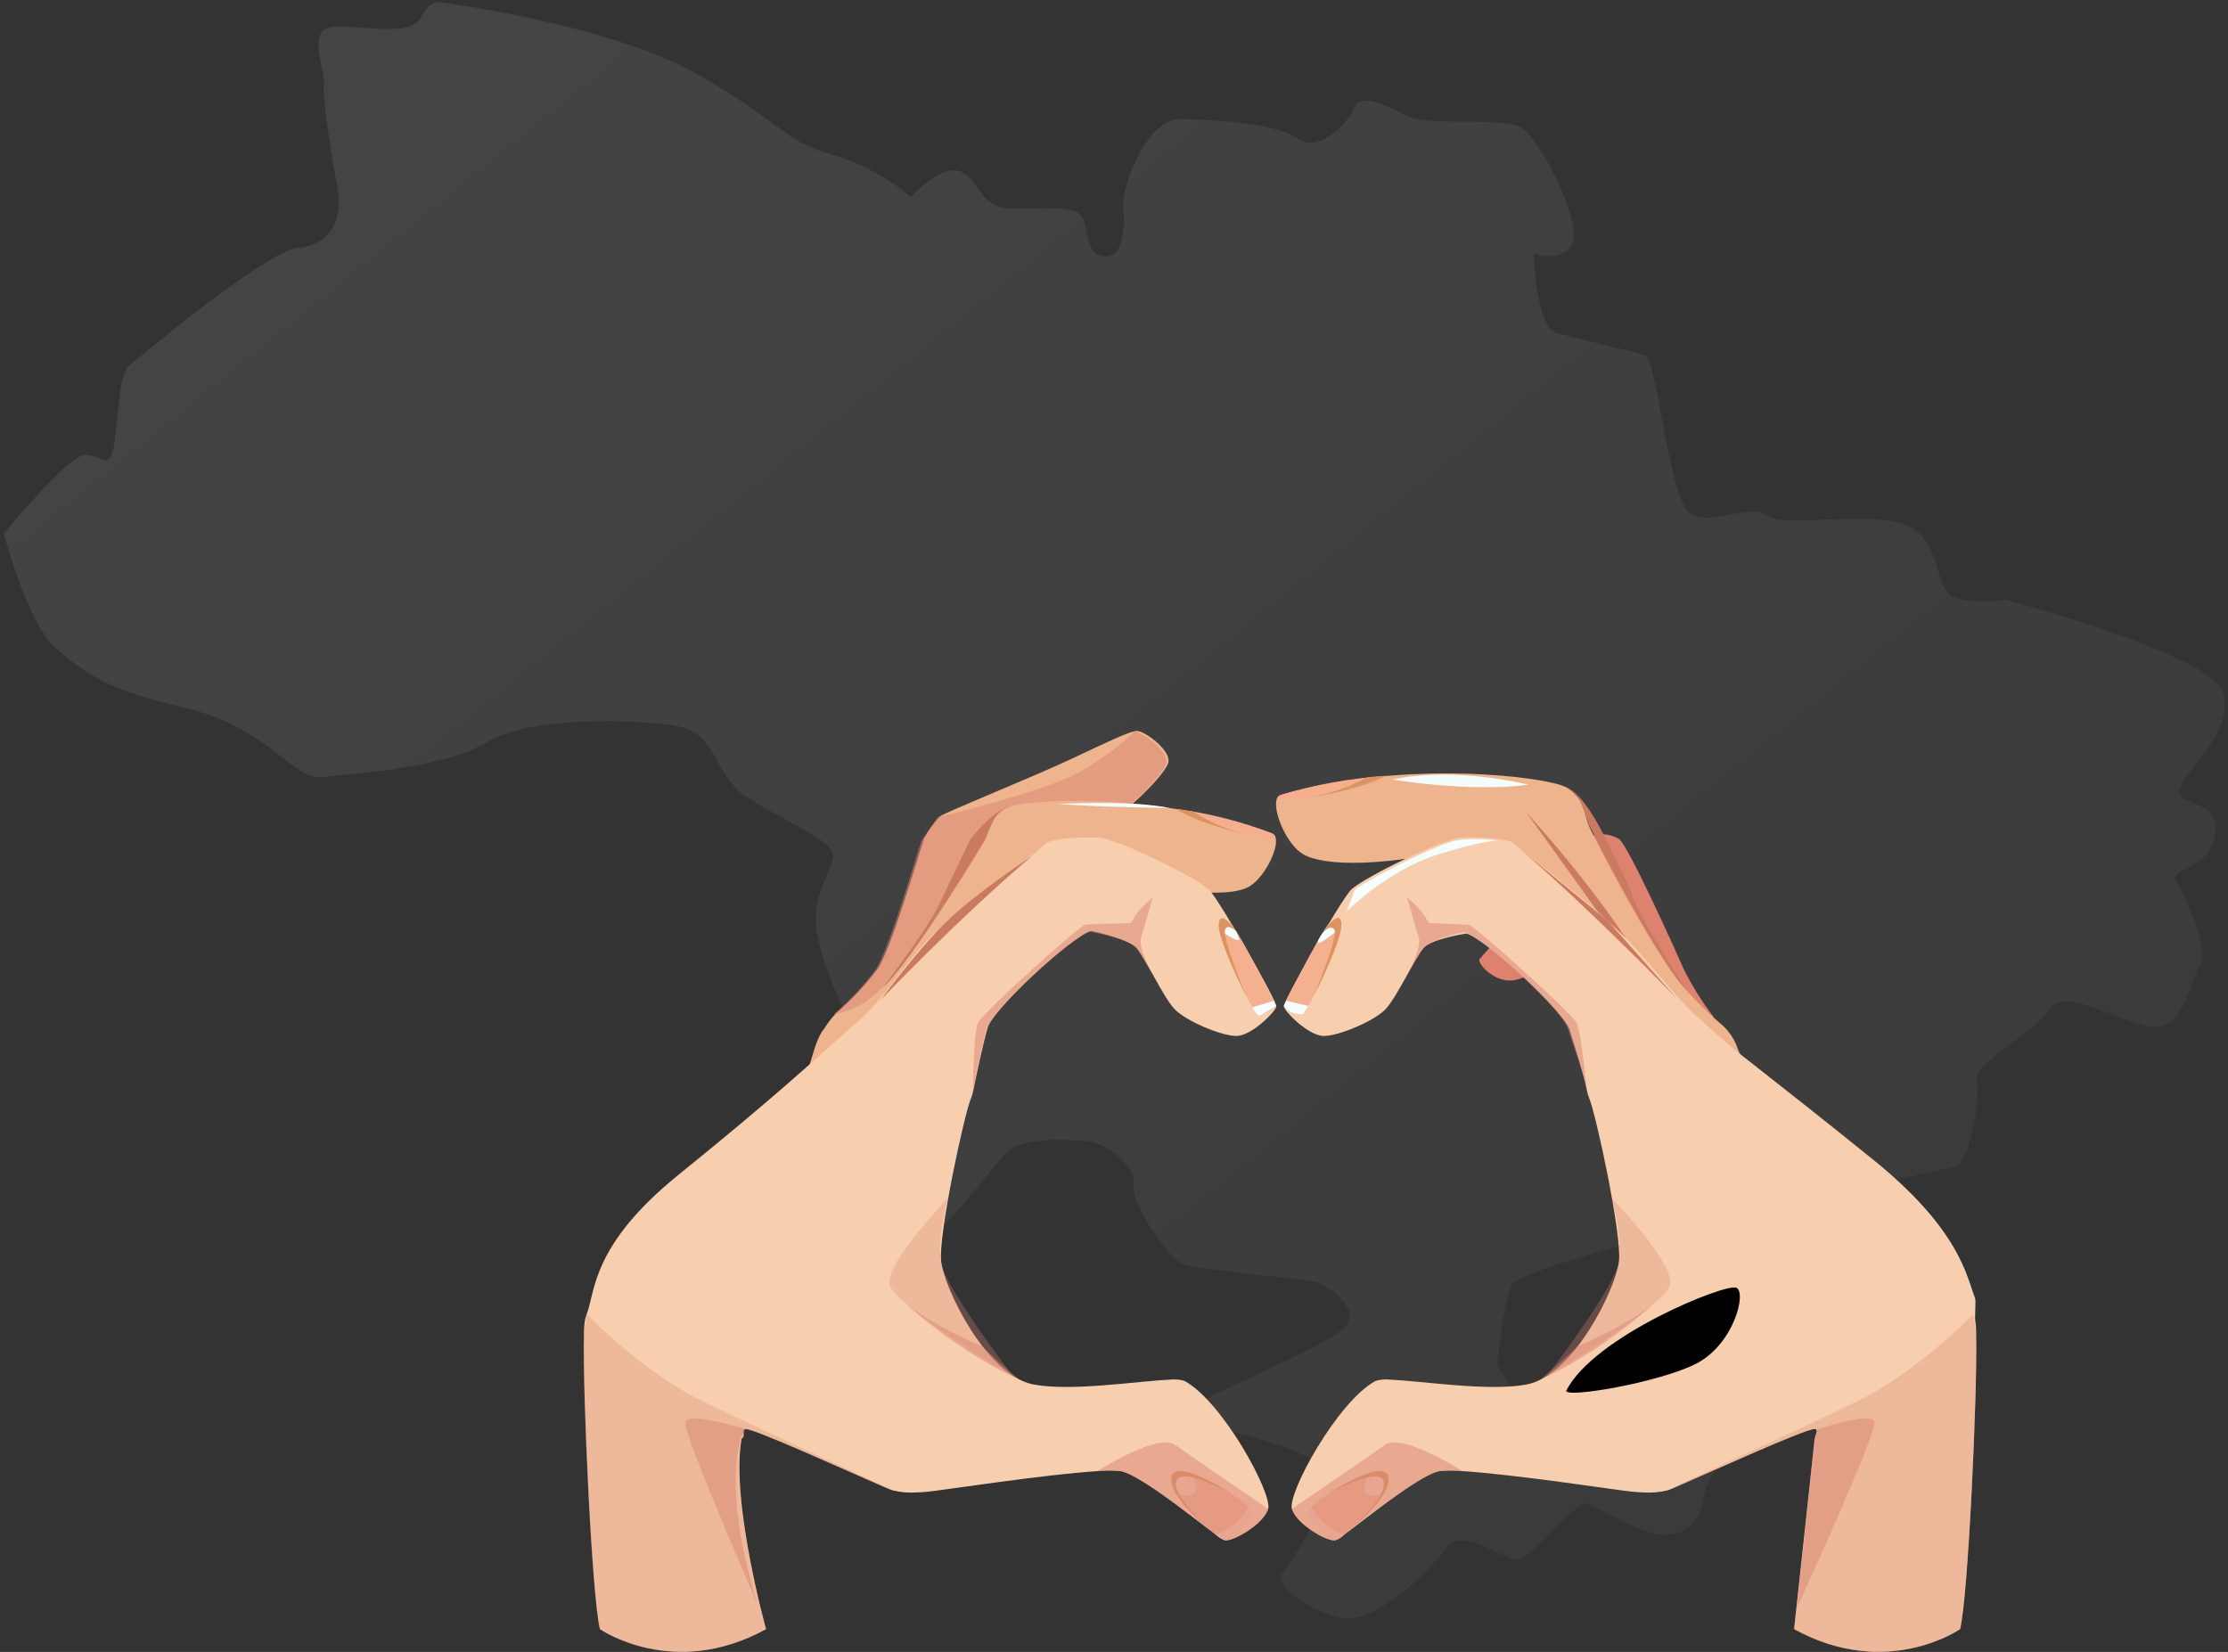 <svg width="356" height="264" viewBox="0 0 356 264" fill="none" xmlns="http://www.w3.org/2000/svg">
<rect x="0" y="0" width="356" height="264" fill="#333333" stroke="none"/>
<path opacity="0.15" d="M351.664 154.075C350.212 155.743 349.241 163.68 344.915 164.111C340.589 164.542 329.725 157.25 327.528 161.147C325.331 165.045 315.13 169.934 315.815 172.771C316.5 175.608 314.697 186.181 312.299 186.539C309.901 186.896 242.478 201.454 241.376 205.558C240.312 209.524 239.62 213.581 239.31 217.676C239.317 219.996 245.419 225.327 245.229 226.444C245.039 227.561 244.455 230.986 246.186 232.067C247.917 233.147 261.492 231.171 261.492 231.171C261.492 231.171 274.562 229.567 274.9 232.192C275.159 234.152 272.702 236.204 272.125 239.592C272.07 241.068 271.462 242.469 270.42 243.517C269.379 244.564 267.982 245.18 266.506 245.243C262.887 245.795 254.857 240.537 253.33 240.277C251.804 240.017 244.357 249.647 242.086 249.26C239.815 248.873 233.655 243.991 231.122 247.391C228.588 250.79 219.612 260.179 213.689 258.403C207.766 256.627 204.068 253.257 204.713 251.835C205.358 250.412 216.616 236.738 208.374 232.612C200.131 228.487 188.518 228.059 189.296 225.854C190.074 223.65 214.547 214.604 215.497 211.279C216.447 207.955 211.814 205.575 210.817 205.022C209.819 204.469 191.356 202.873 189.149 202.113C186.941 201.354 180.672 192.507 181.186 189.491C181.7 186.476 176.867 182.912 174.596 182.525C172.325 182.138 163.299 181.366 160.559 184.404C157.819 187.443 149.077 199.956 141.692 202.26C134.307 204.564 131.154 202.379 130.52 206.102C129.885 209.825 132.005 213.347 131.681 215.246C131.357 217.145 127.443 221.899 127.443 221.899C127.443 221.899 125.266 212.198 123.375 211.493C121.483 210.787 115.63 213.659 112.335 214.668C109.041 215.677 100.254 212.609 100.052 206.827C99.85 201.046 104.49 201.358 108.265 199.664C112.04 197.971 120.276 193.149 120.485 189.679C120.693 186.209 121.148 176.574 124.688 178.729C128.229 180.884 142.988 187.692 143.069 184.966C143.151 182.241 144.366 172.755 140.602 169.776C136.837 166.797 131.719 155.81 130.524 148.997C129.329 142.184 134.318 137.977 132.777 135.78C131.236 133.582 123.974 130.448 119.084 127.219C114.193 123.991 114.579 117.122 108.157 116.027C101.734 114.932 84.708 114.347 77.772 118.624C70.836 122.902 55.124 123.709 51.151 124.201C47.179 124.692 42.421 116.084 29.703 113.15C16.985 110.215 13.902 107.735 9.133 103.8C4.363 99.864 0.627 85.262 0.627 85.262C0.627 85.262 10.944 72.615 13.65 72.693C16.357 72.772 17.787 75.736 18.379 70.013C18.631 67.527 18.891 65.215 19.159 63.307C19.206 61.69 19.614 60.103 20.352 58.664C21.205 58.043 42.137 40.214 47.681 39.607C53.225 39.001 54.763 34.589 53.944 30.177C53.125 25.765 51.432 15.362 51.755 13.463C52.079 11.565 48.938 4.822 52.929 4.334C56.92 3.846 65.449 6.066 67.153 2.928C68.856 -0.211 70.314 0.344 70.314 0.344C70.314 0.344 97.72 3.867 111.868 12.122C126.016 20.377 125.244 22.544 132.724 24.624C137.421 26 141.785 28.328 145.542 31.464C145.542 31.464 149.854 26.74 152.869 27.254C155.885 27.768 156.637 32.57 160.044 33.151C163.45 33.732 170.241 32.553 172.319 34.075C174.396 35.598 172.817 40.367 176.224 40.948C179.63 41.529 179.702 36.502 179.498 32.981C179.293 29.46 183.288 18.838 188.795 19.011C194.302 19.184 204.005 19.689 207.41 22.185C210.816 24.681 215.679 19.303 216.457 17.099C217.236 14.895 221.547 16.798 224.76 18.514C227.973 20.231 239.493 18.727 242.741 20.239C245.989 21.751 252.951 35.753 251.222 38.926C249.493 42.099 245.097 40.583 245.097 40.583C245.097 40.583 245.267 52.278 248.871 53.276C252.475 54.273 261.117 56.168 262.953 56.864C264.788 57.56 266.683 80.488 270.294 82.234C273.904 83.98 279.94 80.373 282.32 82.369C284.7 84.364 298.38 81.658 304.243 83.788C310.105 85.918 309.186 93.558 311.636 95.144C314.086 96.73 320.46 95.863 320.46 95.863C320.46 95.863 353.584 104.614 355.259 110.742C356.935 116.871 349.805 122.398 348.457 125.693C347.11 128.988 353.874 127.632 353.985 131.923C354.274 139.443 346.033 138.23 347.847 141.183C348.662 142.578 349.375 144.032 349.979 145.531C351.358 148.907 352.578 152.985 351.664 154.075Z" fill="url(#paint0_linear_0_1)"/>
<path d="M273.854 162.584C271.982 160.141 270.349 157.525 268.977 154.771C267.519 151.394 260.125 135.075 258.699 134.079C258.018 133.68 257.259 133.432 256.474 133.352C255.688 133.272 254.895 133.363 254.148 133.618C253.466 134.016 247.257 143.329 243.325 146.58C240.776 148.573 238.448 150.834 236.382 153.323C236.088 153.89 238.479 156.858 241.489 156.69C244.499 156.522 250.068 152.495 251.473 149.831C252.379 148.064 253.14 146.226 253.749 144.336L265.558 159.868L273.854 162.584Z" fill="#DC826E"/>
<path d="M208.274 136.544C211.42 138.337 220.858 138.977 239.075 134.362C239.908 134.401 240.722 134.616 241.466 134.991C241.938 135.338 248.388 146.171 252.405 153.984C254.146 157.351 255.425 160.161 255.551 161.325L256.086 165.164L282.032 177.057C281.822 176.721 278.288 169.506 277.365 166.81C276.761 165.478 275.848 164.31 274.701 163.402C272.3 161.335 270.083 159.065 268.073 156.617C263.7 151.09 254.334 133.376 253.716 131.562C253.097 129.748 253.023 127.367 250.16 125.763H250.108C247.192 124.168 224.613 121.263 204.624 127.031C204.475 127.08 204.34 127.165 204.232 127.278C204.124 127.392 204.046 127.53 204.005 127.682C203.334 129.559 205.568 135.023 208.274 136.544Z" fill="#EEB48D"/>
<g style="mix-blend-mode:soft-light" opacity="0.97">
<path d="M221.51 124.021C221.51 124.021 211.411 128.321 204.08 127.682L204.699 127.031C210.165 125.369 215.807 124.359 221.51 124.021Z" fill="#F5AF8F"/>
</g>
<path d="M218.479 124.2C215.471 125.865 212.189 126.98 208.789 127.493C208.789 127.493 216.791 126.444 221.468 123.98L218.479 124.2Z" fill="#DB9461"/>
<path d="M243.941 129.915C243.941 129.915 259.326 146.496 265.21 159.469L243.941 129.915Z" fill="#C97A61"/>
<path d="M250.193 125.752C251.097 126.169 251.851 126.854 252.354 127.713C252.896 128.963 253.362 130.245 253.749 131.552C253.749 131.552 264.76 153.24 269.48 158.242C269.48 158.242 262.453 147.388 261.09 143.769C259.726 140.151 255.846 132.663 255.846 132.663C255.846 132.663 252.773 126.539 250.193 125.752Z" fill="#C97A61"/>
<g style="mix-blend-mode:soft-light" opacity="0.97">
<path d="M222.496 124.577C222.496 124.577 234.882 126.675 244.247 125.406C244.247 125.406 232.585 122.427 222.496 124.577Z" fill="#F5FFFF"/>
</g>
<path d="M186.722 121.641C186.607 123.623 178.689 131.08 175.343 132.579C171.998 134.079 162.527 134.509 161.888 135.558C161.447 136.229 157.577 144.283 154.442 151.048C152.973 154.194 151.662 157.067 150.928 158.798C148.621 164.209 138.553 171.026 138.553 171.026L124.217 181.514C125.971 178.663 127.446 175.65 128.622 172.515C129.932 168.562 130.404 165.929 131.684 164.409C132.241 163.504 132.891 162.661 133.624 161.892C136.077 159.788 138.296 157.425 140.242 154.844C142.486 151.457 146.838 136.386 147.583 134.205C147.604 134.115 147.632 134.028 147.667 133.943C148.368 132.692 149.213 131.527 150.184 130.471C151.18 129.727 165.065 124.179 171.159 121.295C177.252 118.411 180.482 116.901 181.573 116.817C182.705 116.68 186.837 119.659 186.722 121.641Z" fill="#EEB48D"/>
<g style="mix-blend-mode:multiply" opacity="0.5">
<path d="M186.351 121.81C186.235 123.792 178.317 131.249 174.972 132.749C171.626 134.248 162.156 134.678 161.516 135.727C161.076 136.398 157.206 144.453 154.07 151.217C147.023 154.73 140.583 158.097 139.535 159.146C137.765 160.711 135.579 161.731 133.242 162.082C135.696 159.978 137.914 157.615 139.86 155.035C142.104 151.647 146.456 136.577 147.201 134.395L149.823 130.609C150.337 130.504 166.687 126.509 171.983 123.646C175.337 121.821 178.442 119.572 181.222 116.955C182.334 116.85 186.466 119.828 186.351 121.81Z" fill="#D88472"/>
</g>
<path d="M199.287 141.85C196.235 143.308 187.436 143.276 170.824 137.771C170.048 137.756 169.278 137.899 168.559 138.19C168.097 138.484 161.385 148.122 157.127 155.106C155.732 157.166 154.578 159.38 153.688 161.703L152.932 165.227L129.084 174.665C129.304 174.372 132.02 167.744 133.069 165.311C133.716 164.113 134.64 163.089 135.764 162.322C138.132 160.562 140.342 158.6 142.372 156.459C146.808 151.614 156.687 135.788 157.39 134.152C158.092 132.516 158.302 130.293 161.071 129.003H161.123C163.944 127.703 185.108 126.528 203.283 133.198C203.42 133.249 203.541 133.335 203.635 133.447C203.729 133.559 203.792 133.694 203.818 133.838C204.342 135.673 201.898 140.602 199.287 141.85Z" fill="#EEB48D"/>
<g style="mix-blend-mode:soft-light" opacity="0.97">
<path d="M187.877 129.265C187.877 129.265 196.97 133.932 203.818 133.827L203.283 133.188C198.321 131.274 193.15 129.958 187.877 129.265Z" fill="#F5AF8F"/>
</g>
<path d="M190.635 129.685C193.318 131.432 196.291 132.689 199.413 133.397C199.413 133.397 192.072 131.898 187.877 129.286L190.635 129.685Z" fill="#DB9461"/>
<path d="M166.032 135.726C166.032 135.726 151.245 147.671 144.879 159.322L166.032 135.726Z" fill="#C97A61"/>
<path d="M161.071 129.013C160.214 129.341 159.481 129.928 158.973 130.691C158.386 131.816 157.868 132.975 157.421 134.163C157.421 134.163 145.738 153.565 141.029 157.896C141.029 157.896 148.266 148.289 149.828 145.017C151.391 141.745 155.072 134.089 155.072 134.089C155.072 134.089 158.585 129.569 161.071 129.013Z" fill="#C97A61"/>
<path d="M202.632 241.135C201.887 243.631 196.968 246.379 195.773 246.158C194.577 245.938 182.968 235.849 179.066 235.105C177.828 234.986 176.582 234.986 175.343 235.105C167.174 235.598 149.932 238.251 148.474 238.366C147.856 238.44 147.143 238.482 146.377 238.513C145.116 238.593 143.85 238.48 142.622 238.177C142.423 238.125 141.878 237.894 141.081 237.548C136.005 235.356 120.683 228.382 119.183 228.382C118.278 228.335 119.286 229.463 118.5 229.913C116.707 239.866 122.403 260.358 122.403 260.358C107.563 268.507 95.869 260.358 95.869 260.358C94.611 255.44 93.09 222.918 93.311 213.343C93.297 212.54 93.35 211.736 93.468 210.942C93.534 210.611 93.633 210.288 93.761 209.977C95.135 206.442 94.464 199.017 108.444 187.722C123.777 175.347 130.856 168.719 133.247 166.622C134.117 165.867 135.795 164.388 137.882 162.511C141.553 159.196 144.906 153.383 149.101 149.324C155.718 142.927 164.132 137.498 166.45 135.39L166.66 135.201L167.142 134.792C168.264 133.964 172.679 133.743 175.459 133.838C178.238 133.932 191.504 140.34 193.287 142.291C195.07 144.241 204.047 160.004 203.943 160.833C203.838 161.661 199.957 165.562 197.556 165.562C195.154 165.562 189.355 163.129 187.593 161.179C185.831 159.217 182.905 152.967 181.604 151.488C180.304 150.009 174.334 148.759 174.334 148.759C171.188 149.692 158.603 161.344 157.806 164.249C157.103 166.682 156.162 171.11 155.543 174.141C155.462 174.608 155.332 175.065 155.155 175.504C154.106 177.917 149.911 197.297 150.383 201.566C150.855 205.834 157.557 219.751 165.066 221.24C171.096 222.425 181.846 220.695 186.827 220.496C187.635 220.393 188.455 220.453 189.239 220.674C195.29 223.904 203.324 238.628 202.632 241.135Z" fill="#F8CFAE"/>
<path d="M140.686 159.837C140.686 159.837 153.164 146.732 164.935 136.765C164.935 136.765 156.221 142.526 151.413 147.123C146.718 151.613 140.686 159.837 140.686 159.837Z" fill="#C97A61"/>
<g style="mix-blend-mode:soft-light" opacity="0.97">
<path d="M196.654 147.524C196.654 147.524 195.133 147.115 194.766 148.111C194.399 149.108 199.654 161.095 200.765 161.871C201.877 162.647 203.911 160.822 203.911 160.822C203.911 160.822 198.752 150.24 196.654 147.524Z" fill="#F5AF8F"/>
</g>
<path d="M197.734 149.191C197.734 149.191 196.832 147.755 195.846 148.342C194.86 148.929 199.097 159.175 199.097 159.175C199.097 159.175 194.378 149.905 194.745 147.492C195.112 145.08 197.734 149.191 197.734 149.191Z" fill="#DB9461"/>
<g style="mix-blend-mode:soft-light" opacity="0.97">
<path d="M195.365 245.991C196.738 246.599 199.476 243.495 199.853 241.796C200.231 240.097 190.415 234.528 188.317 235.912C185.381 237.926 193.959 245.361 195.365 245.991Z" fill="#F5AF8F"/>
</g>
<g style="mix-blend-mode:soft-light">
<path d="M194.24 245.194C195.359 244.861 196.4 244.307 197.301 243.565C198.201 242.823 198.944 241.907 199.484 240.873C199.624 241.083 199.717 241.322 199.755 241.572C199.793 241.822 199.775 242.077 199.704 242.32C199.39 243.222 198.87 244.038 198.185 244.704C197.501 245.37 196.671 245.868 195.761 246.158C195.179 245.975 194.654 245.642 194.24 245.194Z" fill="#F8C8B2"/>
</g>
<g style="mix-blend-mode:soft-light">
<path d="M188.338 238.932C188.338 238.932 190.068 239.279 190.855 238.628C191.641 237.978 190.425 235.828 190.425 235.828C190.425 235.828 185.936 234.696 188.338 238.932Z" fill="#F8C8B2"/>
</g>
<path d="M192.91 244.134C192.91 244.134 186.481 238.964 187.194 235.964C187.907 232.965 196.633 238.607 196.633 238.607C196.633 238.607 189.491 234.748 188.18 236.311C186.47 238.335 192.91 244.134 192.91 244.134Z" fill="#DB9461"/>
<g style="mix-blend-mode:multiply" opacity="0.5">
<path d="M202.63 241.135C201.886 243.631 196.967 246.379 195.771 246.158C194.576 245.938 182.966 235.849 179.065 235.105C177.827 234.986 176.58 234.986 175.342 235.105C175.593 234.937 185.043 228.938 187.78 230.91C190.517 232.881 202.63 241.135 202.63 241.135Z" fill="#D88472"/>
</g>
<g style="mix-blend-mode:multiply" opacity="0.31">
<path d="M122.362 260.358C107.522 268.507 95.828 260.358 95.828 260.358C94.57 255.44 93.049 222.918 93.269 213.343L93.72 209.977C93.72 209.977 102.456 219.237 112.724 224.177C122.991 229.116 141.04 237.38 141.04 237.38V237.548C135.964 235.356 120.642 228.382 119.142 228.382C118.295 228.382 119.27 229.484 118.484 229.935C116.691 239.867 122.362 260.358 122.362 260.358Z" fill="#D88472"/>
</g>
<g style="mix-blend-mode:multiply" opacity="0.5">
<path d="M120.974 256.163C120.974 256.163 109.123 229.158 109.501 227.302C109.879 225.446 119.139 228.414 119.139 228.414L118.463 229.699C118.463 229.699 115.227 237.359 120.974 256.163Z" fill="#D88472"/>
</g>
<g style="mix-blend-mode:multiply" opacity="0.5">
<path d="M163.229 220.632C163.229 220.632 154.986 217.36 144.949 208.582C148.672 211.185 152.667 213.376 156.863 215.115C156.863 215.115 162.295 220.275 163.229 220.632Z" fill="#D88472"/>
</g>
<g style="mix-blend-mode:multiply" opacity="0.31">
<path d="M161.992 220.076C161.992 220.076 143.115 208.781 142.181 205.394C141.248 202.006 151.452 191.508 151.452 191.508C151.452 191.508 149.764 197.308 150.309 201.513C150.855 205.719 161.992 220.076 161.992 220.076Z" fill="#D88472"/>
</g>
<g style="mix-blend-mode:multiply" opacity="0.5">
<path d="M187.518 161.137C185.757 159.175 182.831 152.925 181.53 151.446C180.23 149.967 174.177 148.901 174.177 148.901C171.031 149.835 158.446 161.486 157.649 164.391C156.946 166.825 156.088 171.068 155.469 174.099C155.469 174.099 155.53 164.947 156.275 163.406C157.019 161.864 172.53 147.874 173.432 147.758C174.334 147.643 180.702 147.524 180.702 147.524C181.533 145.914 182.729 144.521 184.194 143.455L182.275 150.051C181.981 153.386 187.225 160.728 187.518 161.137Z" fill="#D88472"/>
</g>
<path d="M206.43 241.135C207.174 243.631 212.082 246.379 213.288 246.158C214.494 245.938 226.093 235.849 229.995 235.105C231.229 234.986 232.473 234.986 233.707 235.105C241.888 235.598 259.129 238.251 260.587 238.366C261.195 238.44 261.919 238.482 262.684 238.513C263.949 238.593 265.218 238.479 266.449 238.177C266.648 238.125 267.194 237.894 267.98 237.548C273.067 235.356 288.389 228.382 289.889 228.382C290.794 228.335 289.889 229.28 289.889 230.63C288.692 241.775 286.669 260.358 286.669 260.358C301.509 268.507 313.192 260.358 313.192 260.358C314.461 255.44 315.971 222.918 315.761 213.343C315.769 212.54 315.716 211.737 315.604 210.942C315.532 210.613 315.727 207.833 315.604 207.52C314.219 203.985 313.23 196.581 299.25 185.286C283.918 172.911 278.216 168.719 275.825 166.622C274.954 165.867 273.287 164.388 271.2 162.511C267.529 159.196 263.23 153.246 259.035 149.188C252.417 142.79 244.95 137.498 242.632 135.39L242.412 135.201L241.94 134.792C240.818 133.964 236.403 133.743 233.623 133.838C230.844 133.932 217.578 140.34 215.795 142.291C214.012 144.241 205.035 160.004 205.14 160.833C205.244 161.661 209.114 165.562 211.526 165.562C213.939 165.562 219.728 163.129 221.49 161.179C223.251 159.217 226.167 152.967 227.478 151.488C228.789 150.009 234.319 149.188 234.319 149.188C237.466 150.121 250.051 161.773 250.848 164.678C251.55 167.111 252.92 171.11 253.539 174.141C253.62 174.608 253.75 175.065 253.927 175.504C254.976 177.917 259.171 197.297 258.688 201.566C258.206 205.834 251.526 219.751 244.006 221.24C237.976 222.425 227.226 220.695 222.245 220.496C221.433 220.394 220.61 220.454 219.822 220.674C213.75 223.904 205.695 238.628 206.43 241.135Z" fill="#F8CFAE"/>
<path d="M268.02 159.679C268.02 159.679 254.629 145.805 242.986 135.768L256.972 147.231L268.02 159.679Z" fill="#C97A61"/>
<g style="mix-blend-mode:soft-light" opacity="0.97">
<path d="M212.365 147.524C212.365 147.524 213.875 147.115 214.252 148.111C214.63 149.108 209.365 161.095 208.254 161.871C207.142 162.647 205.107 160.822 205.107 160.822C205.107 160.822 210.267 150.24 212.365 147.524Z" fill="#F5AF8F"/>
</g>
<path d="M211.282 149.191C211.282 149.191 212.184 147.755 213.169 148.342C214.155 148.929 209.971 159.123 209.971 159.123C209.971 159.123 214.69 149.852 214.323 147.44C213.956 145.028 211.282 149.191 211.282 149.191Z" fill="#DB9461"/>
<g style="mix-blend-mode:soft-light" opacity="0.97">
<path d="M213.653 245.991C212.279 246.599 209.531 243.495 209.164 241.796C208.797 240.097 218.603 234.528 220.701 235.912C223.606 237.926 215.058 245.361 213.653 245.991Z" fill="#F5AF8F"/>
</g>
<g style="mix-blend-mode:soft-light">
<path d="M214.829 245.194C213.711 244.859 212.671 244.305 211.77 243.563C210.87 242.821 210.127 241.906 209.585 240.873C209.444 241.083 209.353 241.322 209.316 241.573C209.28 241.823 209.3 242.078 209.375 242.32C209.687 243.223 210.207 244.04 210.891 244.707C211.576 245.373 212.407 245.871 213.318 246.158C213.897 245.973 214.417 245.641 214.829 245.194Z" fill="#F8C8B2"/>
</g>
<g style="mix-blend-mode:soft-light">
<path d="M220.682 238.932C220.682 238.932 218.952 239.279 218.165 238.628C217.379 237.978 218.595 235.828 218.595 235.828C218.595 235.828 223.084 234.696 220.682 238.932Z" fill="#F8C8B2"/>
</g>
<path d="M216.097 244.134C216.097 244.134 222.537 238.964 221.823 235.964C221.11 232.965 212.385 238.607 212.385 238.607C212.385 238.607 219.537 234.748 220.848 236.311C222.558 238.335 216.097 244.134 216.097 244.134Z" fill="#DB9461"/>
<g style="mix-blend-mode:multiply" opacity="0.5">
<path d="M206.428 241.135C207.172 243.631 212.08 246.379 213.287 246.158C214.493 245.938 226.092 235.849 229.993 235.105C231.228 234.986 232.471 234.986 233.706 235.105C233.464 234.937 224.005 228.938 221.278 230.91C218.551 232.881 206.428 241.135 206.428 241.135Z" fill="#D88472"/>
</g>
<g style="mix-blend-mode:multiply" opacity="0.31">
<path d="M286.658 260.358C301.498 268.507 313.181 260.358 313.181 260.358C314.45 255.44 315.96 222.918 315.75 213.343L315.3 209.977C315.3 209.977 306.563 219.237 296.296 224.177C286.029 229.116 267.98 237.38 267.98 237.38L267.928 237.548C273.014 235.356 288.336 228.382 289.836 228.382C290.741 228.335 290.184 228.574 290.184 229.298C288.995 240.004 286.658 260.358 286.658 260.358Z" fill="#D88472"/>
</g>
<g style="mix-blend-mode:multiply" opacity="0.5">
<path d="M287.139 256.924C287.139 256.924 299.882 229.158 299.515 227.302C299.148 225.446 290.412 228.416 290.412 228.416L289.877 230.313C289.877 230.313 288.953 239.842 287.139 256.924Z" fill="#D88472"/>
</g>
<g style="mix-blend-mode:multiply" opacity="0.5">
<path d="M245.777 220.632C245.777 220.632 254.02 217.36 264.036 208.582C260.313 211.185 256.318 213.376 252.122 215.115C252.122 215.115 246.679 220.275 245.777 220.632Z" fill="#D88472"/>
</g>
<g style="mix-blend-mode:multiply" opacity="0.31">
<path d="M247.025 220.076C247.025 220.076 265.903 208.781 266.836 205.394C267.77 202.006 257.565 191.508 257.565 191.508C257.565 191.508 259.254 197.308 258.698 201.513C258.142 205.719 247.025 220.076 247.025 220.076Z" fill="#D88472"/>
</g>
<g style="mix-blend-mode:multiply" opacity="0.5">
<path d="M221.508 161.137C223.27 159.175 226.185 152.925 227.496 151.446C228.807 149.967 234.028 148.971 234.028 148.971C237.175 149.904 249.76 161.556 250.557 164.461C251.259 166.894 252.939 171.068 253.557 174.099C253.557 174.099 252.665 165.017 251.931 163.475C251.196 161.933 235.612 147.943 234.752 147.828C233.892 147.712 228.314 147.524 228.314 147.524C227.483 145.914 226.287 144.521 224.822 143.455L226.752 150.051C227.035 153.386 221.78 160.728 221.508 161.137Z" fill="#D88472"/>
</g>
<path style="mix-blend-mode:screen" d="M250.298 222.184C249.574 223.589 265.326 220.947 271.168 217.853C277.009 214.759 279.107 206.61 277.46 205.803C275.814 204.995 254.744 213.521 250.298 222.184Z" fill="url(#paint1_linear_0_1)"/>
<g style="mix-blend-mode:soft-light" opacity="0.97">
<path d="M215.131 145.668C215.131 145.668 216.18 143.161 216.4 142.354C216.62 141.546 229.761 134.687 233.033 134.257C235.126 134.007 237.244 134.049 239.325 134.383C239.325 134.383 237.123 134.205 229.415 136.669C221.706 139.134 215.131 145.668 215.131 145.668Z" fill="#F5FFFF"/>
</g>
<g style="mix-blend-mode:soft-light" opacity="0.97">
<path d="M169.072 128.479C169.072 128.479 180.378 127.828 186.901 129.118C186.901 129.118 176.004 129.024 169.072 128.479Z" fill="#F5FFFF"/>
</g>
<g style="mix-blend-mode:soft-light">
<path d="M205.506 159.931L209.05 160.759L208.201 162.06C207.627 162.126 207.045 162.046 206.51 161.828C205.975 161.61 205.503 161.26 205.139 160.812L205.506 159.931Z" fill="#F5FFFF"/>
</g>
<g style="mix-blend-mode:soft-light">
<path d="M203.555 159.931L200.115 160.979C200.115 160.979 200.849 162.322 201.237 162.301C202.162 161.874 203.046 161.365 203.88 160.78L203.555 159.931Z" fill="#F5FFFF"/>
</g>
<g style="mix-blend-mode:soft-light">
<path d="M211.285 149.191C211.285 149.191 210.288 150.544 210.655 150.691C211.022 150.838 213.319 148.992 213.319 148.992C213.319 148.992 212.984 147.272 211.285 149.191Z" fill="#F5FFFF"/>
</g>
<g style="mix-blend-mode:soft-light">
<path d="M195.72 149.191C195.72 149.191 197.377 150.355 197.933 150.24C198.122 150.24 197.514 148.835 197.514 148.835C197.514 148.835 195.657 147.094 195.72 149.191Z" fill="#F5FFFF"/>
</g>
<defs>
<linearGradient id="paint0_linear_0_1" x1="286.529" y1="252.289" x2="18.37" y2="-78.486" gradientUnits="userSpaceOnUse">
<stop stop-color="#666666"/>
<stop offset="1" stop-color="#BBBBBB"/>
</linearGradient>
<linearGradient id="paint1_linear_0_1" x1="-37860.8" y1="2446.08" x2="-38589.8" y2="2707.02" gradientUnits="userSpaceOnUse">
<stop/>
<stop offset="0.04" stop-color="#0C0300"/>
<stop offset="0.4" stop-color="#6B1F00"/>
<stop offset="0.69" stop-color="#B03300"/>
<stop offset="0.89" stop-color="#DB3F00"/>
<stop offset="1" stop-color="#EC4400"/>
</linearGradient>
</defs>
</svg>
